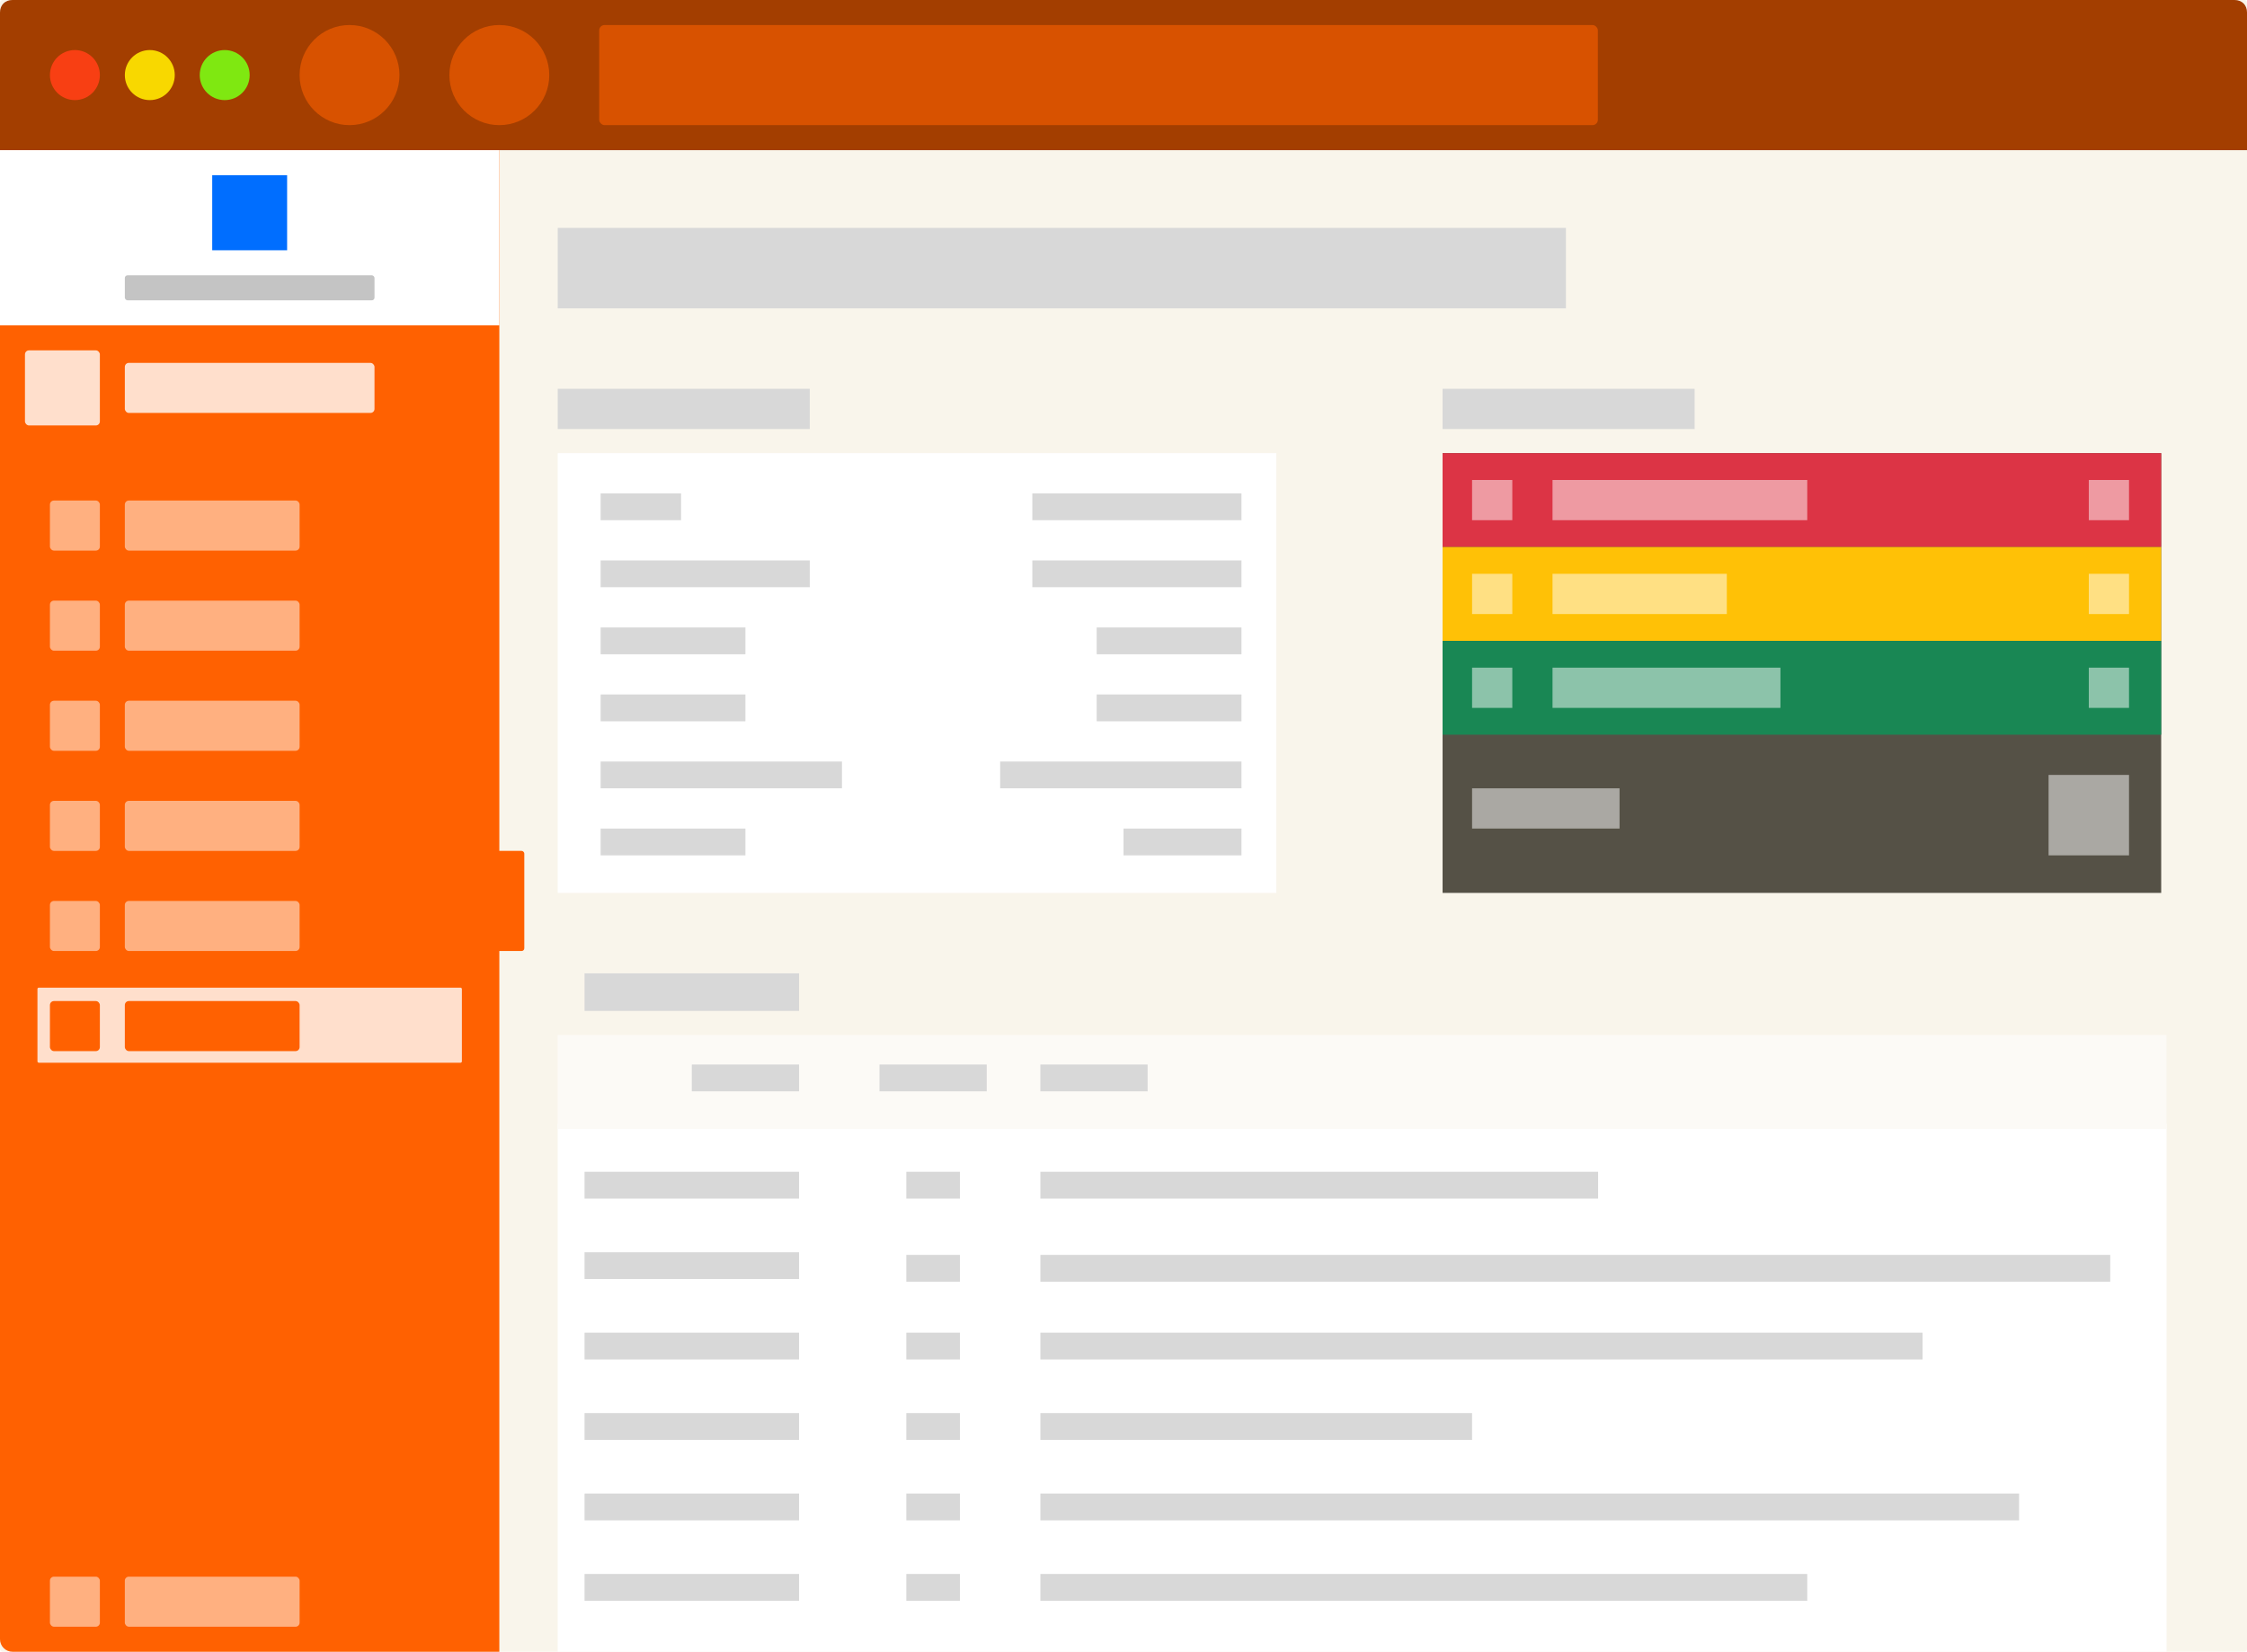 <?xml version="1.0" encoding="UTF-8"?>
<svg width="838px" height="616px" viewBox="0 0 838 616" version="1.1" xmlns="http://www.w3.org/2000/svg" xmlns:xlink="http://www.w3.org/1999/xlink">
    <title>nps-report</title>
    <g id="nps-report" stroke="none" stroke-width="1" fill="none" fill-rule="evenodd">
        <rect fill="#FFFFFF" x="0" y="0" width="838" height="616"></rect>
        <rect id="Rectangle" fill="#F9F5EB" fill-rule="nonzero" x="0" y="0" width="838" height="616" rx="1"></rect>
        <rect id="Rectangle" fill="#FFFFFF" x="208" y="169" width="268" height="164"></rect>
        <rect id="Rectangle" fill="#555146" x="538" y="169" width="268" height="164"></rect>
        <rect id="Rectangle" fill="#DC3445" x="538" y="169" width="268" height="35"></rect>
        <rect id="Rectangle" fill="#FFC106" x="538" y="204" width="268" height="35"></rect>
        <rect id="Rectangle" fill="#198754" x="538" y="239" width="268" height="35"></rect>
        <rect id="Rectangle" fill="#FFFFFF" x="208" y="419" width="600" height="200"></rect>
        <path d="M4.656,1.0658141e-14 L833.344,1.0658141e-14 C836.138,1.0658141e-14 838,1.867 838,4.667 L838,56 L0,56 L0,4.667 C0,1.867 1.862,1.0658141e-14 4.656,1.0658141e-14 Z" id="Path" fill="#A33E00" fill-rule="nonzero"></path>
        <rect id="Rectangle" fill="#D85200" fill-rule="nonzero" x="223.467" y="9.333" width="372.444" height="37.333" rx="2"></rect>
        <ellipse id="Oval" fill="#F83F13" fill-rule="nonzero" cx="27.933" cy="28" rx="9.311" ry="9.333"></ellipse>
        <ellipse id="Oval" fill="#F8D800" fill-rule="nonzero" cx="55.867" cy="28" rx="9.311" ry="9.333"></ellipse>
        <ellipse id="Oval" fill="#7FE811" fill-rule="nonzero" cx="83.8" cy="28" rx="9.311" ry="9.333"></ellipse>
        <ellipse id="Oval" fill="#D85200" fill-rule="nonzero" cx="130.356" cy="28" rx="18.622" ry="18.667"></ellipse>
        <ellipse id="Oval" fill="#D85200" fill-rule="nonzero" cx="186.222" cy="28" rx="18.622" ry="18.667"></ellipse>
        <path d="M2.13162821e-13,56 L186.222,56 L186.222,616 L4.656,616 C2.084,616 2.13162821e-13,613.911 2.13162821e-13,611.333 L2.13162821e-13,56 Z" id="Path" fill="#FF6101" fill-rule="nonzero"></path>
        <polygon id="Path" fill="#FFFFFF" fill-rule="nonzero" points="2.13162821e-13 56 186.222 56 186.222 121.333 2.13162821e-13 121.333"></polygon>
        <polygon id="Path" fill="#006EFF" fill-rule="nonzero" points="79.144 65.333 107.078 65.333 107.078 93.333 79.144 93.333"></polygon>
        <rect id="Rectangle" fill="#C4C4C4" fill-rule="nonzero" x="46.556" y="102.667" width="93.111" height="9.333" rx="1"></rect>
        <rect id="Rectangle" fill-opacity="0.8" fill="#FFFFFF" fill-rule="nonzero" x="9.311" y="130.667" width="27.933" height="28" rx="1.5"></rect>
        <rect id="Rectangle" fill-opacity="0.5" fill="#FFFFFF" fill-rule="nonzero" x="18.622" y="186.667" width="18.622" height="18.667" rx="1.5"></rect>
        <rect id="Rectangle" fill-opacity="0.5" fill="#FFFFFF" fill-rule="nonzero" x="46.556" y="186.667" width="65.178" height="18.667" rx="1.5"></rect>
        <rect id="Rectangle" fill-opacity="0.5" fill="#FFFFFF" fill-rule="nonzero" x="18.622" y="224" width="18.622" height="18.667" rx="1.5"></rect>
        <rect id="Rectangle" fill-opacity="0.5" fill="#FFFFFF" fill-rule="nonzero" x="46.556" y="224" width="65.178" height="18.667" rx="1.5"></rect>
        <rect id="Rectangle" fill-opacity="0.5" fill="#FFFFFF" fill-rule="nonzero" x="18.622" y="261.333" width="18.622" height="18.667" rx="1.5"></rect>
        <rect id="Rectangle" fill-opacity="0.5" fill="#FFFFFF" fill-rule="nonzero" x="46.556" y="261.333" width="65.178" height="18.667" rx="1.5"></rect>
        <rect id="Rectangle" fill-opacity="0.5" fill="#FFFFFF" fill-rule="nonzero" x="18.622" y="298.667" width="18.622" height="18.667" rx="1.5"></rect>
        <rect id="Rectangle" fill-opacity="0.5" fill="#FFFFFF" fill-rule="nonzero" x="46.556" y="298.667" width="65.178" height="18.667" rx="1.5"></rect>
        <rect id="Rectangle" fill-opacity="0.8" fill="#FFFFFF" fill-rule="nonzero" x="13.967" y="368.333" width="158.289" height="28" rx="0.5"></rect>
        <rect id="Rectangle" fill-opacity="0.5" fill="#FFFFFF" fill-rule="nonzero" x="18.622" y="336" width="18.622" height="18.667" rx="1.5"></rect>
        <rect id="Rectangle" fill-opacity="0.5" fill="#FFFFFF" fill-rule="nonzero" x="46.556" y="336" width="65.178" height="18.667" rx="1.5"></rect>
        <rect id="Rectangle" fill="#FF6101" fill-rule="nonzero" x="18.622" y="373.333" width="18.622" height="18.667" rx="1.5"></rect>
        <rect id="Rectangle" fill="#FF6101" fill-rule="nonzero" x="46.556" y="373.333" width="65.178" height="18.667" rx="1.5"></rect>
        <rect id="Rectangle" fill-opacity="0.5" fill="#FFFFFF" fill-rule="nonzero" x="18.622" y="588" width="18.622" height="18.667" rx="1.5"></rect>
        <rect id="Rectangle" fill-opacity="0.5" fill="#FFFFFF" fill-rule="nonzero" x="46.556" y="588" width="65.178" height="18.667" rx="1.5"></rect>
        <rect id="Rectangle" fill-opacity="0.8" fill="#FFFFFF" fill-rule="nonzero" x="46.556" y="135.333" width="93.111" height="18.667" rx="1.5"></rect>
        <rect id="Rectangle" fill="#FF6101" fill-rule="nonzero" x="176.911" y="317.333" width="18.622" height="37.333" rx="1"></rect>
        <rect id="Rectangle" fill="#D8D8D8" x="208" y="85" width="376" height="30"></rect>
        <rect id="Rectangle" fill="#D8D8D8" x="208" y="145" width="94" height="15"></rect>
        <rect id="Rectangle" fill="#D8D8D8" x="538" y="145" width="94" height="15"></rect>
        <rect id="Rectangle" fill="#FCFAF6" x="208" y="386" width="600" height="35"></rect>
        <rect id="Rectangle" fill="#D8D8D8" x="218" y="363" width="80" height="14"></rect>
        <rect id="Rectangle" fill-opacity="0.5" fill="#FFFFFF" x="779" y="179" width="15" height="15"></rect>
        <rect id="Rectangle" fill-opacity="0.5" fill="#FFFFFF" x="779" y="214" width="15" height="15"></rect>
        <rect id="Rectangle" fill-opacity="0.5" fill="#FFFFFF" x="779" y="249" width="15" height="15"></rect>
        <rect id="Rectangle" fill-opacity="0.5" fill="#FFFFFF" x="764" y="289" width="30" height="30"></rect>
        <rect id="Rectangle" fill-opacity="0.5" fill="#FFFFFF" x="549" y="179" width="15" height="15"></rect>
        <rect id="Rectangle" fill-opacity="0.5" fill="#FFFFFF" x="549" y="214" width="15" height="15"></rect>
        <rect id="Rectangle" fill-opacity="0.5" fill="#FFFFFF" x="549" y="249" width="15" height="15"></rect>
        <rect id="Rectangle" fill-opacity="0.5" fill="#FFFFFF" x="579" y="179" width="95" height="15"></rect>
        <rect id="Rectangle" fill-opacity="0.5" fill="#FFFFFF" x="579" y="214" width="65" height="15"></rect>
        <rect id="Rectangle" fill-opacity="0.5" fill="#FFFFFF" x="579" y="249" width="85" height="15"></rect>
        <rect id="Rectangle" fill-opacity="0.5" fill="#FFFFFF" x="549" y="294" width="55" height="15"></rect>
        <rect id="Rectangle" fill="#D8D8D8" x="224" y="184" width="30" height="10"></rect>
        <rect id="Rectangle" fill="#D8D8D8" x="224" y="209" width="78" height="10"></rect>
        <rect id="Rectangle" fill="#D8D8D8" x="224" y="234" width="54" height="10"></rect>
        <rect id="Rectangle" fill="#D8D8D8" x="224" y="259" width="54" height="10"></rect>
        <rect id="Rectangle" fill="#D8D8D8" x="224" y="284" width="90" height="10"></rect>
        <rect id="Rectangle" fill="#D8D8D8" x="224" y="309" width="54" height="10"></rect>
        <rect id="Rectangle" fill="#D8D8D8" x="385" y="184" width="78" height="10"></rect>
        <rect id="Rectangle" fill="#D8D8D8" x="385" y="209" width="78" height="10"></rect>
        <rect id="Rectangle" fill="#D8D8D8" x="409" y="234" width="54" height="10"></rect>
        <rect id="Rectangle" fill="#D8D8D8" x="409" y="259" width="54" height="10"></rect>
        <rect id="Rectangle" fill="#D8D8D8" x="373" y="284" width="90" height="10"></rect>
        <rect id="Rectangle" fill="#D8D8D8" x="419" y="309" width="44" height="10"></rect>
        <rect id="Rectangle" fill="#D8D8D8" x="258" y="397" width="40" height="10"></rect>
        <rect id="Rectangle" fill="#D8D8D8" x="328" y="397" width="40" height="10"></rect>
        <rect id="Rectangle" fill="#D8D8D8" x="388" y="397" width="40" height="10"></rect>
        <rect id="Rectangle" fill="#D8D8D8" x="338" y="437" width="20" height="10"></rect>
        <rect id="Rectangle" fill="#D8D8D8" x="338" y="468" width="20" height="10"></rect>
        <rect id="Rectangle" fill="#D8D8D8" x="338" y="497" width="20" height="10"></rect>
        <rect id="Rectangle" fill="#D8D8D8" x="218" y="437" width="80" height="10"></rect>
        <rect id="Rectangle" fill="#D8D8D8" x="218" y="467" width="80" height="10"></rect>
        <rect id="Rectangle" fill="#D8D8D8" x="218" y="497" width="80" height="10"></rect>
        <rect id="Rectangle" fill="#D8D8D8" x="338" y="527" width="20" height="10"></rect>
        <rect id="Rectangle" fill="#D8D8D8" x="218" y="527" width="80" height="10"></rect>
        <rect id="Rectangle" fill="#D8D8D8" x="338" y="557" width="20" height="10"></rect>
        <rect id="Rectangle" fill="#D8D8D8" x="218" y="557" width="80" height="10"></rect>
        <rect id="Rectangle" fill="#D8D8D8" x="338" y="587" width="20" height="10"></rect>
        <rect id="Rectangle" fill="#D8D8D8" x="388" y="437" width="208" height="10"></rect>
        <rect id="Rectangle" fill="#D8D8D8" x="388" y="468" width="399" height="10"></rect>
        <rect id="Rectangle" fill="#D8D8D8" x="388" y="497" width="329" height="10"></rect>
        <rect id="Rectangle" fill="#D8D8D8" x="388" y="527" width="161" height="10"></rect>
        <rect id="Rectangle" fill="#D8D8D8" x="388" y="557" width="365" height="10"></rect>
        <rect id="Rectangle" fill="#D8D8D8" x="388" y="587" width="286" height="10"></rect>
        <rect id="Rectangle" fill="#D8D8D8" x="218" y="587" width="80" height="10"></rect>
    </g>
</svg>
